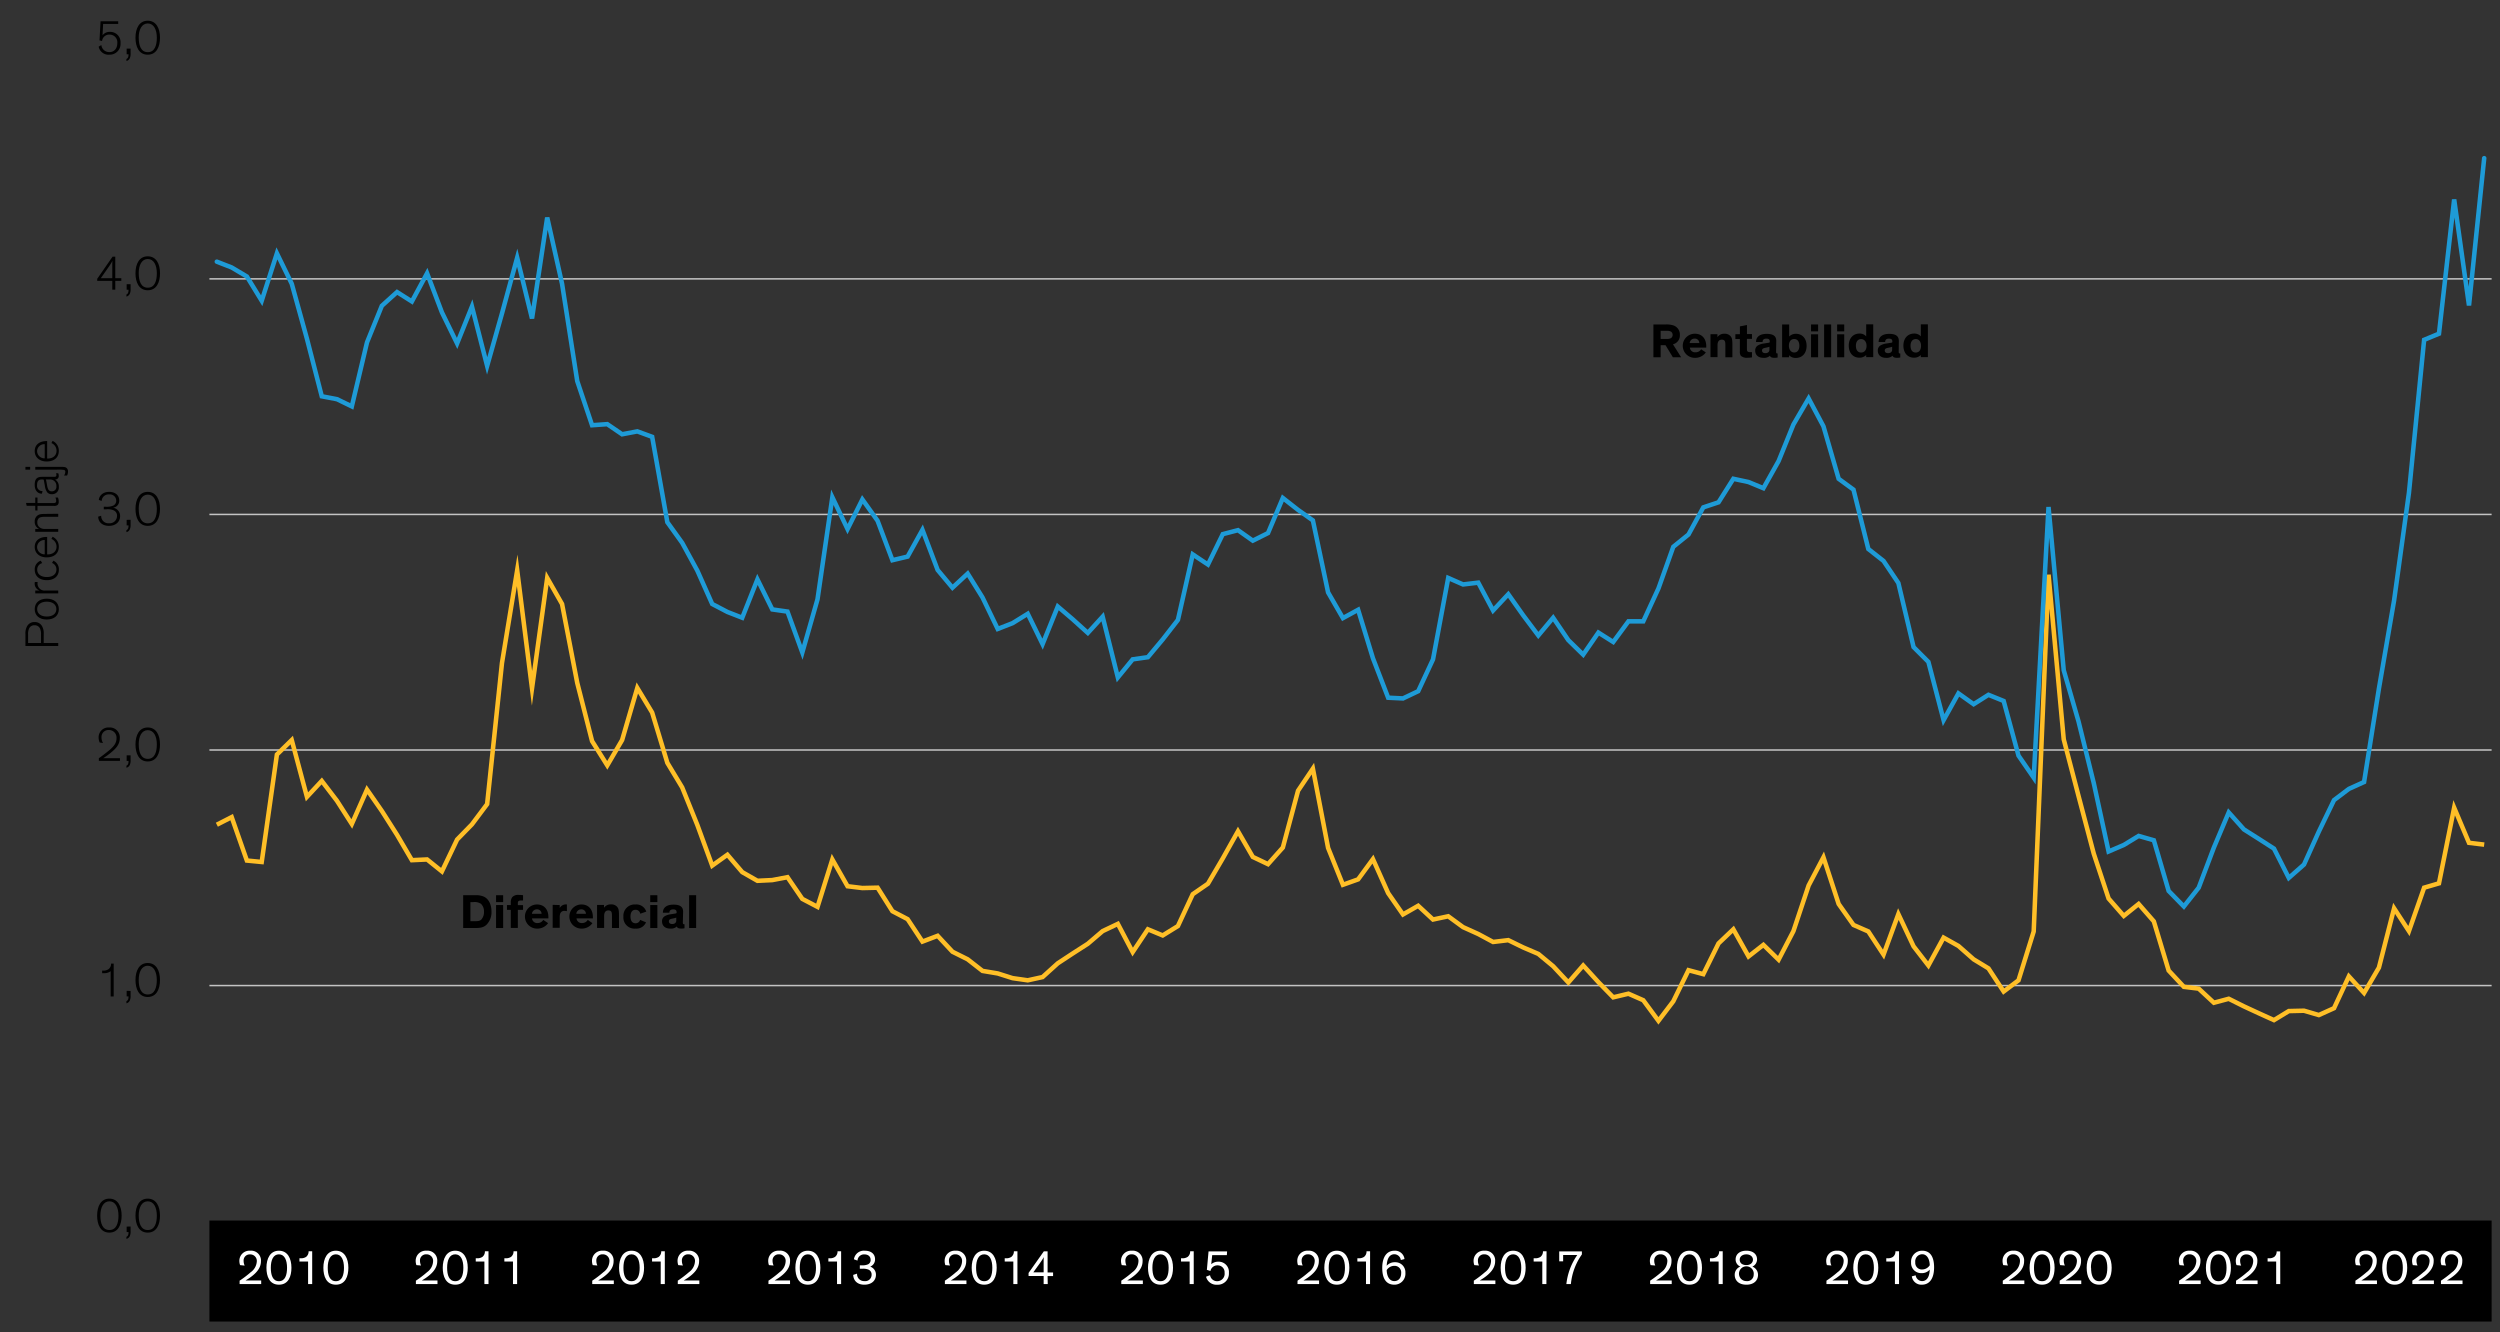 <svg xmlns="http://www.w3.org/2000/svg" viewBox="0 0 829.07 441.81"><rect x="0" y="0" width="829.07" height="441.81" fill="#333333" stroke="none"/><defs><style>.cls-1{fill:#fff;}.cls-2,.cls-3,.cls-4{fill:none;}.cls-2{stroke:#c4c4c4;stroke-width:0.5px;}.cls-3{stroke:#ffbf27;stroke-miterlimit:10;}.cls-3,.cls-4{stroke-width:1.5px;}.cls-4{stroke:#1e9bd7;stroke-linecap:round;}</style></defs><g id="Blog_Template" data-name="Blog Template"><rect x="69.45" y="404.76" width="756.84" height="33.5"/><path d="M153.6,307.76V296.88h4a6.39,6.39,0,0,1,2.9.49c1.68.82,2.49,2.77,2.49,4.92a5.85,5.85,0,0,1-1.61,4.33c-1.16,1.14-2.47,1.14-4.48,1.14Zm2.4-2.26h1.1c1.11,0,2,0,2.53-.56a3.67,3.67,0,0,0,.87-2.59,3.41,3.41,0,0,0-1-2.62,3.81,3.81,0,0,0-2.59-.56H156Z"/><path d="M166.86,299.17h-2.35v-2.29h2.35Zm0,8.59h-2.35v-7.62h2.35Z"/><path d="M173.46,301.73h-1.73v6h-2.34v-6h-1.27v-1.59h1.27v-.83a3,3,0,0,1,.46-1.76,2.61,2.61,0,0,1,2.2-.77,9.94,9.94,0,0,1,1.41.1v1.76a5.48,5.48,0,0,0-.64,0,1.31,1.31,0,0,0-.87.2c-.14.13-.22.28-.22.69v.64h1.73Z"/><path d="M181.76,306.14a4.3,4.3,0,0,1-3.65,1.81,4,4,0,0,1-.05-8c2.52,0,3.8,1.81,3.8,4.13a3.7,3.7,0,0,1,0,.48h-5.43a1.7,1.7,0,0,0,1.85,1.55,2.13,2.13,0,0,0,1.88-1.05Zm-5.35-3.09h3.19a1.46,1.46,0,0,0-1.55-1.48A1.6,1.6,0,0,0,176.41,303.05Z"/><path d="M185.62,300.14v1a2.31,2.31,0,0,1,2.14-1.21H188v2.24a3.47,3.47,0,0,0-.75-.09,1.39,1.39,0,0,0-1.52,1.07,3.94,3.94,0,0,0-.11,1v3.54h-2.34v-7.62Z"/><path d="M196.46,306.14a4.28,4.28,0,0,1-3.64,1.81,4,4,0,0,1,0-8c2.51,0,3.79,1.81,3.79,4.13a3.7,3.7,0,0,1,0,.48h-5.42a1.7,1.7,0,0,0,1.84,1.55,2.16,2.16,0,0,0,1.89-1.05Zm-5.34-3.09h3.18a1.45,1.45,0,0,0-1.55-1.48A1.59,1.59,0,0,0,191.12,303.05Z"/><path d="M205.28,307.76h-2.34v-3.84c0-1.17,0-2-1.2-2-1,0-1.39.77-1.39,1.81v4H198v-7.62h2.31v.95a2.61,2.61,0,0,1,2.29-1.14,2.55,2.55,0,0,1,2,.74c.48.54.67,1.07.67,2.75Z"/><path d="M214.24,305.87a3.46,3.46,0,0,1-3.5,2.08,3.69,3.69,0,0,1-4-4,3.74,3.74,0,0,1,4-4,3.43,3.43,0,0,1,3.58,2.37l-2,.69a1.53,1.53,0,0,0-1.56-1.3c-1.09,0-1.67.83-1.67,2.24s.59,2.23,1.67,2.23a1.51,1.51,0,0,0,1.52-1.12Z"/><path d="M218,299.17h-2.36v-2.29H218Zm0,8.59h-2.36v-7.62H218Z"/><path d="M226.45,305.86c0,.48.06.64.4.64H227v1.34a5.19,5.19,0,0,1-1.09.1c-.67,0-1.29-.13-1.46-.69h0a2.82,2.82,0,0,1-2.15.7c-1.68,0-2.75-.88-2.75-2.43a1.87,1.87,0,0,1,1-1.74,4.91,4.91,0,0,1,1.87-.58l1.48-.24c.41-.07.48-.11.48-.35v-.13c0-.58-.32-.9-1.12-.9s-1.27.34-1.27,1.11l-2.16,0c0-1.76,1.33-2.69,3.52-2.69,2,0,3.19.61,3.19,2.34Zm-2.18-1.56a4.44,4.44,0,0,1-.85.24l-.53.12a2.07,2.07,0,0,0-.75.25.69.69,0,0,0-.32.63c0,.62.47.89,1.14.89s1.31-.35,1.31-1.15Z"/><path d="M230.86,307.76h-2.33V296.88h2.33Z"/><path d="M550.72,114.48v4h-2.4V107.6h4.08a7.39,7.39,0,0,1,2.59.33,3.17,3.17,0,0,1,2.1,3.13,3,3,0,0,1-2.29,3.12l2.71,4.3h-2.74l-2.43-4Zm0-2.08h1.9a2.89,2.89,0,0,0,1.57-.29,1.35,1.35,0,0,0,0-2.11,2.89,2.89,0,0,0-1.57-.29h-1.9Z"/><path d="M565.7,116.87a4.31,4.31,0,0,1-3.65,1.8,4,4,0,0,1,0-8c2.51,0,3.79,1.81,3.79,4.13,0,.16,0,.34,0,.48h-5.43a1.7,1.7,0,0,0,1.84,1.55,2.13,2.13,0,0,0,1.89-1Zm-5.35-3.09h3.19a1.47,1.47,0,0,0-1.56-1.49A1.59,1.59,0,0,0,560.35,113.78Z"/><path d="M574.51,118.48h-2.33v-3.84c0-1.17,0-2-1.2-2-1,0-1.4.76-1.4,1.8v4h-2.33v-7.62h2.3v1a2.61,2.61,0,0,1,2.29-1.14,2.55,2.55,0,0,1,2,.74c.48.54.67,1.07.67,2.75Z"/><path d="M581,118.51a7.19,7.19,0,0,1-1.41.13,3,3,0,0,1-2.28-.65,2.46,2.46,0,0,1-.32-1.57v-4H575.5v-1.59H577v-2.59l2.34-.46v3H581v1.59h-1.67v3.38c0,.43.05.64.19.78a1.15,1.15,0,0,0,.88.24c.28,0,.49,0,.6,0Z"/><path d="M589,116.58c0,.48.07.64.4.64h.11v1.34a5.12,5.12,0,0,1-1.09.1c-.67,0-1.29-.13-1.45-.69h0a2.81,2.81,0,0,1-2.14.7c-1.68,0-2.76-.88-2.76-2.43a1.9,1.9,0,0,1,1-1.74,4.9,4.9,0,0,1,1.88-.58l1.47-.24c.42-.06.48-.11.48-.35v-.13c0-.58-.32-.9-1.12-.9s-1.26.34-1.26,1.11l-2.17,0c0-1.76,1.33-2.69,3.53-2.69,2,0,3.18.61,3.18,2.34ZM586.79,115a6.78,6.78,0,0,1-.85.23l-.53.12a2,2,0,0,0-.75.25.69.69,0,0,0-.32.63c0,.62.46.89,1.13.89s1.32-.35,1.32-1.15Z"/><path d="M593.31,117.79v.69H591V107.6h2.34v4a3.07,3.07,0,0,1,2.23-.9c2.17,0,3.55,1.6,3.55,4s-1.42,4-3.55,4A2.87,2.87,0,0,1,593.31,117.79Zm1.68-.89c1.09,0,1.73-.87,1.73-2.23s-.59-2.24-1.73-2.24-1.74.91-1.74,2.24S594,116.9,595,116.9Z"/><path d="M602.94,109.89h-2.35V107.6h2.35Zm0,8.59h-2.35v-7.62h2.35Z"/><path d="M607.26,118.48h-2.33V107.6h2.33Z"/><path d="M611.6,109.89h-2.35V107.6h2.35Zm0,8.59h-2.35v-7.62h2.35Z"/><path d="M618.88,111.55v-4h2.34v10.88h-2.34v-.7a3.1,3.1,0,0,1-2.24.89c-2.16,0-3.54-1.6-3.54-4s1.43-4,3.56-4A2.81,2.81,0,0,1,618.88,111.55Zm-1.68.9c-1.09,0-1.73.86-1.73,2.22s.59,2.24,1.73,2.24S619,116,619,114.67,618.24,112.45,617.2,112.45Z"/><path d="M629.66,116.58c0,.48.07.64.4.64h.12v1.34a5.25,5.25,0,0,1-1.09.1c-.67,0-1.3-.13-1.46-.69h0a2.85,2.85,0,0,1-2.15.7c-1.68,0-2.75-.88-2.75-2.43a1.88,1.88,0,0,1,1-1.74,4.79,4.79,0,0,1,1.87-.58l1.47-.24c.42-.06.48-.11.48-.35v-.13c0-.58-.32-.9-1.12-.9s-1.26.34-1.26,1.11l-2.16,0c0-1.76,1.33-2.69,3.52-2.69,1.95,0,3.18.61,3.18,2.34ZM627.49,115a6.28,6.28,0,0,1-.85.23l-.53.12a2.07,2.07,0,0,0-.75.25.69.69,0,0,0-.32.63c0,.62.46.89,1.14.89s1.31-.35,1.31-1.15Z"/><path d="M637,111.55v-4h2.34v10.88H637v-.7a3.1,3.1,0,0,1-2.24.89c-2.16,0-3.54-1.6-3.54-4s1.43-4,3.56-4A2.81,2.81,0,0,1,637,111.55Zm-1.68.9c-1.09,0-1.73.86-1.73,2.22s.59,2.24,1.73,2.24,1.75-.91,1.75-2.24S636.4,112.45,635.36,112.45Z"/><path class="cls-1" d="M79.62,419.55a4.39,4.39,0,0,1-.24-1.44,3.34,3.34,0,0,1,3.6-3.34,3.26,3.26,0,0,1,3.56,3.53c0,2.45-1.94,4.23-3.8,5.51-.43.29-.91.59-1.31.83h5.19v1.2H79.46v-1.13a34.82,34.82,0,0,0,3.7-2.82,4.71,4.71,0,0,0,2-3.52A2.16,2.16,0,0,0,82.9,416a2,2,0,0,0-2.11,2.13,3.73,3.73,0,0,0,.35,1.58Z"/><path class="cls-1" d="M88.36,420.42c0-3.08,1.26-5.65,4.14-5.65s4.15,2.56,4.15,5.65c0,2.85-1,5.62-4.15,5.62S88.36,423.28,88.36,420.42Zm1.45,0c0,2.36.6,4.46,2.69,4.46s2.69-2.1,2.69-4.46c0-2.52-.82-4.45-2.69-4.45S89.81,417.87,89.81,420.39Z"/><path class="cls-1" d="M103.53,425.84h-1.36v-7.49H99.3v-1.07h.35a3.08,3.08,0,0,0,1.86-.46,2.27,2.27,0,0,0,.83-1.86h1.19Z"/><path class="cls-1" d="M107.24,420.42c0-3.08,1.26-5.65,4.14-5.65s4.15,2.56,4.15,5.65c0,2.85-1,5.62-4.15,5.62S107.24,423.28,107.24,420.42Zm1.45,0c0,2.36.6,4.46,2.69,4.46s2.69-2.1,2.69-4.46c0-2.52-.82-4.45-2.69-4.45S108.69,417.87,108.69,420.39Z"/><path class="cls-1" d="M138.09,419.55a4.39,4.39,0,0,1-.24-1.44,3.34,3.34,0,0,1,3.6-3.34A3.25,3.25,0,0,1,145,418.3c0,2.45-1.94,4.23-3.8,5.51-.43.29-.91.59-1.31.83h5.19v1.2h-7.16v-1.13a34.82,34.82,0,0,0,3.7-2.82,4.68,4.68,0,0,0,2-3.52,2.16,2.16,0,0,0-2.23-2.4,2,2,0,0,0-2.11,2.13,3.73,3.73,0,0,0,.35,1.58Z"/><path class="cls-1" d="M146.83,420.42c0-3.08,1.26-5.65,4.14-5.65s4.15,2.56,4.15,5.65c0,2.85-1,5.62-4.15,5.62S146.83,423.28,146.83,420.42Zm1.45,0c0,2.36.6,4.46,2.69,4.46s2.69-2.1,2.69-4.46c0-2.52-.81-4.45-2.69-4.45S148.28,417.87,148.28,420.39Z"/><path class="cls-1" d="M162,425.84h-1.36v-7.49h-2.87v-1.07h.35a3.08,3.08,0,0,0,1.86-.46,2.27,2.27,0,0,0,.83-1.86H162Z"/><path class="cls-1" d="M171.49,425.84h-1.37v-7.49h-2.86v-1.07h.35a3.08,3.08,0,0,0,1.86-.46,2.27,2.27,0,0,0,.83-1.86h1.19Z"/><path class="cls-1" d="M196.56,419.55a4.39,4.39,0,0,1-.24-1.44,3.34,3.34,0,0,1,3.6-3.34,3.25,3.25,0,0,1,3.56,3.53c0,2.45-1.94,4.23-3.8,5.51-.43.29-.91.59-1.31.83h5.19v1.2H196.4v-1.13a34.82,34.82,0,0,0,3.7-2.82,4.68,4.68,0,0,0,2-3.52,2.16,2.16,0,0,0-2.23-2.4,2,2,0,0,0-2.11,2.13,3.73,3.73,0,0,0,.35,1.58Z"/><path class="cls-1" d="M205.3,420.42c0-3.08,1.26-5.65,4.14-5.65s4.15,2.56,4.15,5.65c0,2.85-1,5.62-4.15,5.62S205.3,423.28,205.3,420.42Zm1.45,0c0,2.36.6,4.46,2.69,4.46s2.69-2.1,2.69-4.46c0-2.52-.81-4.45-2.69-4.45S206.75,417.87,206.75,420.39Z"/><path class="cls-1" d="M220.47,425.84h-1.36v-7.49h-2.87v-1.07h.35a3.06,3.06,0,0,0,1.86-.46,2.27,2.27,0,0,0,.83-1.86h1.19Z"/><path class="cls-1" d="M224.93,419.55a4.39,4.39,0,0,1-.24-1.44,3.34,3.34,0,0,1,3.6-3.34,3.25,3.25,0,0,1,3.55,3.53c0,2.45-1.93,4.23-3.79,5.51-.43.29-.91.59-1.31.83h5.18v1.2h-7.15v-1.13a34.82,34.82,0,0,0,3.7-2.82,4.71,4.71,0,0,0,2-3.52,2.16,2.16,0,0,0-2.23-2.4,2,2,0,0,0-2.11,2.13,3.73,3.73,0,0,0,.35,1.58Z"/><path class="cls-1" d="M255,419.55a4.39,4.39,0,0,1-.24-1.44,3.34,3.34,0,0,1,3.6-3.34A3.25,3.25,0,0,1,262,418.3c0,2.45-1.94,4.23-3.79,5.51-.44.29-.92.59-1.32.83H262v1.2h-7.16v-1.13a34.82,34.82,0,0,0,3.7-2.82,4.68,4.68,0,0,0,2-3.52,2.16,2.16,0,0,0-2.22-2.4,2,2,0,0,0-2.12,2.13,3.73,3.73,0,0,0,.35,1.58Z"/><path class="cls-1" d="M263.77,420.42c0-3.08,1.26-5.65,4.14-5.65s4.15,2.56,4.15,5.65c0,2.85-1,5.62-4.15,5.62S263.77,423.28,263.77,420.42Zm1.46,0c0,2.36.59,4.46,2.68,4.46s2.69-2.1,2.69-4.46c0-2.52-.81-4.45-2.69-4.45S265.23,417.87,265.23,420.39Z"/><path class="cls-1" d="M278.94,425.84h-1.36v-7.49h-2.87v-1.07h.36a3,3,0,0,0,1.85-.46,2.24,2.24,0,0,0,.83-1.86h1.19Z"/><path class="cls-1" d="M283.19,417.62a3.32,3.32,0,0,1,3.56-2.85c2.3,0,3.44,1.21,3.44,2.83a2.53,2.53,0,0,1-1.6,2.45,2.79,2.79,0,0,1,1.9,2.7c0,1.92-1.45,3.29-3.87,3.29-2.26,0-3.57-1.29-3.68-3.25l1.29-.42a2.31,2.31,0,0,0,2.4,2.48,2.12,2.12,0,0,0,2.42-2.14A1.72,1.72,0,0,0,287.9,421a4.83,4.83,0,0,0-1.76-.26h-1v-1.12H286a4.54,4.54,0,0,0,1.81-.31,1.54,1.54,0,0,0,.91-1.55c0-1-.73-1.77-2.08-1.77a2.17,2.17,0,0,0-2.27,2.06Z"/><path class="cls-1" d="M313.5,419.55a4.47,4.47,0,0,1-.23-1.44,3.34,3.34,0,0,1,3.6-3.34,3.25,3.25,0,0,1,3.55,3.53c0,2.45-1.94,4.23-3.79,5.51-.44.29-.92.59-1.32.83h5.19v1.2h-7.15v-1.13a34.81,34.81,0,0,0,3.69-2.82,4.68,4.68,0,0,0,2-3.52,2.16,2.16,0,0,0-2.22-2.4,2,2,0,0,0-2.12,2.13,3.75,3.75,0,0,0,.36,1.58Z"/><path class="cls-1" d="M322.24,420.42c0-3.08,1.27-5.65,4.15-5.65s4.14,2.56,4.14,5.65c0,2.85-1,5.62-4.14,5.62S322.24,423.28,322.24,420.42Zm1.46,0c0,2.36.59,4.46,2.69,4.46s2.69-2.1,2.69-4.46c0-2.52-.82-4.45-2.69-4.45S323.7,417.87,323.7,420.39Z"/><path class="cls-1" d="M337.41,425.84h-1.36v-7.49h-2.86v-1.07h.35a3,3,0,0,0,1.85-.46,2.28,2.28,0,0,0,.84-1.86h1.18Z"/><path class="cls-1" d="M347.46,425.84H346.1v-2.69h-5v-1l5.06-7.17h1.25v7h1.82v1.21h-1.82Zm-1.36-3.9v-3.48c0-.84,0-1.15.06-1.58a18.61,18.61,0,0,1-1,1.6l-2.48,3.46Z"/><path class="cls-1" d="M372,419.55a4.39,4.39,0,0,1-.24-1.44,3.34,3.34,0,0,1,3.6-3.34,3.25,3.25,0,0,1,3.55,3.53c0,2.45-1.94,4.23-3.79,5.51-.43.29-.91.59-1.31.83H379v1.2h-7.15v-1.13a34.81,34.81,0,0,0,3.69-2.82,4.68,4.68,0,0,0,2-3.52,2.16,2.16,0,0,0-2.22-2.4,2,2,0,0,0-2.11,2.13,3.73,3.73,0,0,0,.35,1.58Z"/><path class="cls-1" d="M380.71,420.42c0-3.08,1.27-5.65,4.15-5.65s4.14,2.56,4.14,5.65c0,2.85-1,5.62-4.14,5.62S380.71,423.28,380.71,420.42Zm1.46,0c0,2.36.59,4.46,2.69,4.46s2.69-2.1,2.69-4.46c0-2.52-.82-4.45-2.69-4.45S382.17,417.87,382.17,420.39Z"/><path class="cls-1" d="M395.88,425.84h-1.36v-7.49h-2.86v-1.07H392a3.1,3.1,0,0,0,1.86-.46,2.27,2.27,0,0,0,.83-1.86h1.18Z"/><path class="cls-1" d="M401.29,422.88a2.34,2.34,0,0,0,2.38,2,2.46,2.46,0,0,0,2.44-2.77,2.29,2.29,0,0,0-2.32-2.48,2.33,2.33,0,0,0-2.37,1.87l-1.19-.38.56-6.13h6.15l-.08,1.25H402l-.32,3a3.54,3.54,0,0,1,2.31-.83,3.41,3.41,0,0,1,3.55,3.71,3.69,3.69,0,0,1-3.89,3.93,3.53,3.53,0,0,1-3.69-2.66Z"/><path class="cls-1" d="M488.92,419.55a4.39,4.39,0,0,1-.24-1.44,3.34,3.34,0,0,1,3.6-3.34,3.25,3.25,0,0,1,3.55,3.53c0,2.45-1.93,4.23-3.79,5.51-.43.29-.91.59-1.31.83h5.18v1.2h-7.15v-1.13a34.82,34.82,0,0,0,3.7-2.82,4.71,4.71,0,0,0,2-3.52,2.16,2.16,0,0,0-2.23-2.4,2,2,0,0,0-2.11,2.13,3.73,3.73,0,0,0,.35,1.58Z"/><path class="cls-1" d="M497.66,420.42c0-3.08,1.26-5.65,4.14-5.65s4.15,2.56,4.15,5.65c0,2.85-1,5.62-4.15,5.62S497.66,423.28,497.66,420.42Zm1.45,0c0,2.36.59,4.46,2.69,4.46s2.69-2.1,2.69-4.46c0-2.52-.82-4.45-2.69-4.45S499.11,417.87,499.11,420.39Z"/><path class="cls-1" d="M512.83,425.84h-1.36v-7.49H508.6v-1.07H509a3.08,3.08,0,0,0,1.86-.46,2.27,2.27,0,0,0,.83-1.86h1.19Z"/><path class="cls-1" d="M524.6,416a20.3,20.3,0,0,0-3.65,9.84h-1.5a20.85,20.85,0,0,1,3.62-9.65h-4.69v2.1h-1.3V415h7.52Z"/><path class="cls-1" d="M430.45,419.55a4.39,4.39,0,0,1-.24-1.44,3.34,3.34,0,0,1,3.6-3.34,3.25,3.25,0,0,1,3.55,3.53c0,2.45-1.93,4.23-3.79,5.51-.43.29-.91.59-1.31.83h5.18v1.2h-7.15v-1.13a34.82,34.82,0,0,0,3.7-2.82,4.68,4.68,0,0,0,2-3.52,2.15,2.15,0,0,0-2.22-2.4,2,2,0,0,0-2.11,2.13,3.7,3.7,0,0,0,.35,1.58Z"/><path class="cls-1" d="M439.18,420.42c0-3.08,1.27-5.65,4.15-5.65s4.15,2.56,4.15,5.65c0,2.85-1,5.62-4.15,5.62S439.18,423.28,439.18,420.42Zm1.46,0c0,2.36.59,4.46,2.69,4.46s2.69-2.1,2.69-4.46c0-2.52-.82-4.45-2.69-4.45S440.64,417.87,440.64,420.39Z"/><path class="cls-1" d="M454.35,425.84H453v-7.49h-2.86v-1.07h.35a3.08,3.08,0,0,0,1.86-.46,2.27,2.27,0,0,0,.83-1.86h1.18Z"/><path class="cls-1" d="M464.55,417.86a2.21,2.21,0,0,0-2.1-1.92c-1.62,0-2.48,1.4-2.58,3.82a3.48,3.48,0,0,1,2.72-1.17,3.34,3.34,0,0,1,3.48,3.52,3.64,3.64,0,0,1-3.68,3.93c-2.47,0-4-1.72-4-5.56,0-3.57,1.44-5.71,4.07-5.71a3.14,3.14,0,0,1,3.31,2.77Zm-2.16,1.93a3,3,0,0,0-2.52,1.41c.05,2.18,1,3.65,2.52,3.65,1.36,0,2.28-1,2.28-2.66A2.19,2.19,0,0,0,462.39,419.79Z"/><path class="cls-1" d="M547.39,419.55a4.39,4.39,0,0,1-.24-1.44,3.34,3.34,0,0,1,3.6-3.34,3.25,3.25,0,0,1,3.56,3.53c0,2.45-1.94,4.23-3.8,5.51-.43.29-.91.59-1.31.83h5.19v1.2h-7.16v-1.13a34.82,34.82,0,0,0,3.7-2.82,4.68,4.68,0,0,0,2-3.52,2.16,2.16,0,0,0-2.23-2.4,2,2,0,0,0-2.11,2.13,3.73,3.73,0,0,0,.35,1.58Z"/><path class="cls-1" d="M556.13,420.42c0-3.08,1.26-5.65,4.14-5.65s4.15,2.56,4.15,5.65c0,2.85-1,5.62-4.15,5.62S556.13,423.28,556.13,420.42Zm1.45,0c0,2.36.6,4.46,2.69,4.46s2.69-2.1,2.69-4.46c0-2.52-.81-4.45-2.69-4.45S557.58,417.87,557.58,420.39Z"/><path class="cls-1" d="M571.3,425.84h-1.36v-7.49h-2.87v-1.07h.35a3.06,3.06,0,0,0,1.86-.46,2.24,2.24,0,0,0,.83-1.86h1.19Z"/><path class="cls-1" d="M582.69,417.66a2.67,2.67,0,0,1-1.55,2.39,2.92,2.92,0,0,1,1.87,2.72c0,1.71-1.18,3.27-3.87,3.27s-3.86-1.56-3.86-3.27a2.9,2.9,0,0,1,1.87-2.74,2.51,2.51,0,0,1-1.57-2.37c0-1.63,1.25-2.89,3.56-2.89S582.69,416,582.69,417.66Zm-1.12,5.09a2.45,2.45,0,1,0-2.43,2.1A2.14,2.14,0,0,0,581.57,422.75Zm-.24-5c0-1-.9-1.77-2.19-1.77s-2.2.72-2.2,1.77.77,1.79,2.2,1.79S581.33,418.69,581.33,417.71Z"/><path class="cls-1" d="M605.86,419.55a4.39,4.39,0,0,1-.24-1.44,3.34,3.34,0,0,1,3.6-3.34,3.25,3.25,0,0,1,3.56,3.53c0,2.45-1.94,4.23-3.79,5.51-.44.29-.92.59-1.32.83h5.19v1.2H605.7v-1.13a34.82,34.82,0,0,0,3.7-2.82,4.68,4.68,0,0,0,2-3.52,2.16,2.16,0,0,0-2.22-2.4A2,2,0,0,0,607,418.1a3.73,3.73,0,0,0,.35,1.58Z"/><path class="cls-1" d="M614.6,420.42c0-3.08,1.26-5.65,4.14-5.65s4.15,2.56,4.15,5.65c0,2.85-1,5.62-4.15,5.62S614.6,423.28,614.6,420.42Zm1.46,0c0,2.36.59,4.46,2.68,4.46s2.69-2.1,2.69-4.46c0-2.52-.81-4.45-2.69-4.45S616.06,417.87,616.06,420.39Z"/><path class="cls-1" d="M629.77,425.84h-1.36v-7.49h-2.87v-1.07h.36a3,3,0,0,0,1.85-.46,2.24,2.24,0,0,0,.83-1.86h1.19Z"/><path class="cls-1" d="M635.29,422.93a2.2,2.2,0,0,0,2.09,1.92c1.62,0,2.49-1.39,2.58-3.81a3.45,3.45,0,0,1-2.72,1.17,3.34,3.34,0,0,1-3.47-3.52,3.64,3.64,0,0,1,3.68-3.92c2.46,0,3.95,1.71,3.95,5.55,0,3.57-1.44,5.72-4.06,5.72a3.16,3.16,0,0,1-3.32-2.77Zm2.16-1.94a3,3,0,0,0,2.51-1.4c-.05-2.18-1-3.65-2.51-3.65a2.35,2.35,0,0,0-2.29,2.65A2.19,2.19,0,0,0,637.45,421Z"/><path class="cls-1" d="M664.33,419.55a4.47,4.47,0,0,1-.23-1.44,3.34,3.34,0,0,1,3.6-3.34,3.25,3.25,0,0,1,3.55,3.53c0,2.45-1.94,4.23-3.79,5.51-.44.29-.92.59-1.32.83h5.19v1.2h-7.15v-1.13a34.81,34.81,0,0,0,3.69-2.82,4.68,4.68,0,0,0,2-3.52,2.16,2.16,0,0,0-2.22-2.4,2,2,0,0,0-2.12,2.13,3.75,3.75,0,0,0,.36,1.58Z"/><path class="cls-1" d="M673.07,420.42c0-3.08,1.27-5.65,4.15-5.65s4.14,2.56,4.14,5.65c0,2.85-1,5.62-4.14,5.62S673.07,423.28,673.07,420.42Zm1.46,0c0,2.36.59,4.46,2.69,4.46s2.69-2.1,2.69-4.46c0-2.52-.82-4.45-2.69-4.45S674.53,417.87,674.53,420.39Z"/><path class="cls-1" d="M683.21,419.55a4.47,4.47,0,0,1-.23-1.44,3.34,3.34,0,0,1,3.6-3.34,3.25,3.25,0,0,1,3.55,3.53c0,2.45-1.94,4.23-3.79,5.51-.44.29-.92.59-1.32.83h5.19v1.2h-7.15v-1.13a34.81,34.81,0,0,0,3.69-2.82,4.68,4.68,0,0,0,2-3.52,2.16,2.16,0,0,0-2.22-2.4,2,2,0,0,0-2.12,2.13,3.75,3.75,0,0,0,.36,1.58Z"/><path class="cls-1" d="M692,420.42c0-3.08,1.27-5.65,4.15-5.65s4.14,2.56,4.14,5.65c0,2.85-1,5.62-4.14,5.62S692,423.28,692,420.42Zm1.46,0c0,2.36.59,4.46,2.69,4.46s2.69-2.1,2.69-4.46c0-2.52-.82-4.45-2.69-4.45S693.41,417.87,693.41,420.39Z"/><path class="cls-1" d="M722.81,419.55a4.39,4.39,0,0,1-.24-1.44,3.34,3.34,0,0,1,3.6-3.34,3.25,3.25,0,0,1,3.55,3.53c0,2.45-1.93,4.23-3.79,5.51-.43.29-.91.59-1.31.83h5.18v1.2h-7.15v-1.13a33.82,33.82,0,0,0,3.69-2.82,4.68,4.68,0,0,0,2-3.52,2.16,2.16,0,0,0-2.22-2.4A2,2,0,0,0,724,418.1a3.73,3.73,0,0,0,.35,1.58Z"/><path class="cls-1" d="M731.54,420.42c0-3.08,1.27-5.65,4.15-5.65s4.14,2.56,4.14,5.65c0,2.85-1,5.62-4.14,5.62S731.54,423.28,731.54,420.42Zm1.46,0c0,2.36.59,4.46,2.69,4.46s2.69-2.1,2.69-4.46c0-2.52-.82-4.45-2.69-4.45S733,417.87,733,420.39Z"/><path class="cls-1" d="M741.69,419.55a4.39,4.39,0,0,1-.24-1.44,3.34,3.34,0,0,1,3.6-3.34,3.25,3.25,0,0,1,3.55,3.53c0,2.45-1.94,4.23-3.79,5.51-.43.29-.91.59-1.31.83h5.18v1.2h-7.15v-1.13a34.81,34.81,0,0,0,3.69-2.82,4.68,4.68,0,0,0,2-3.52A2.16,2.16,0,0,0,745,416a2,2,0,0,0-2.11,2.13,3.73,3.73,0,0,0,.35,1.58Z"/><path class="cls-1" d="M756.2,425.84h-1.36v-7.49H752v-1.07h.35a3,3,0,0,0,1.85-.46A2.28,2.28,0,0,0,755,415h1.18Z"/><path class="cls-1" d="M781.28,419.55a4.39,4.39,0,0,1-.24-1.44,3.34,3.34,0,0,1,3.6-3.34,3.25,3.25,0,0,1,3.55,3.53c0,2.45-1.93,4.23-3.79,5.51-.43.29-.91.59-1.31.83h5.18v1.2h-7.15v-1.13a34.82,34.82,0,0,0,3.7-2.82,4.71,4.71,0,0,0,2-3.52,2.16,2.16,0,0,0-2.23-2.4,2,2,0,0,0-2.11,2.13,3.73,3.73,0,0,0,.35,1.58Z"/><path class="cls-1" d="M790,420.42c0-3.08,1.27-5.65,4.15-5.65s4.15,2.56,4.15,5.65c0,2.85-1,5.62-4.15,5.62S790,423.28,790,420.42Zm1.46,0c0,2.36.59,4.46,2.69,4.46s2.69-2.1,2.69-4.46c0-2.52-.82-4.45-2.69-4.45S791.47,417.87,791.47,420.39Z"/><path class="cls-1" d="M800.16,419.55a4.39,4.39,0,0,1-.24-1.44,3.34,3.34,0,0,1,3.6-3.34,3.25,3.25,0,0,1,3.55,3.53c0,2.45-1.93,4.23-3.79,5.51-.43.29-.91.59-1.31.83h5.18v1.2H800v-1.13a34.82,34.82,0,0,0,3.7-2.82,4.7,4.7,0,0,0,2-3.52,2.15,2.15,0,0,0-2.22-2.4,2,2,0,0,0-2.11,2.13,3.73,3.73,0,0,0,.35,1.58Z"/><path class="cls-1" d="M809.65,419.55a4.39,4.39,0,0,1-.24-1.44,3.34,3.34,0,0,1,3.6-3.34,3.25,3.25,0,0,1,3.55,3.53c0,2.45-1.94,4.23-3.79,5.51-.43.29-.91.59-1.31.83h5.18v1.2h-7.15v-1.13a34.81,34.81,0,0,0,3.69-2.82,4.68,4.68,0,0,0,2-3.52,2.16,2.16,0,0,0-2.22-2.4,2,2,0,0,0-2.11,2.13,3.73,3.73,0,0,0,.35,1.58Z"/><path d="M14.49,213.23h4.82v1H8.43v-4A4.68,4.68,0,0,1,9,207.65a2.7,2.7,0,0,1,2.48-1.36,2.68,2.68,0,0,1,2.46,1.36,4.68,4.68,0,0,1,.56,2.61Zm-.89,0v-2.75a4.52,4.52,0,0,0-.31-2,1.89,1.89,0,0,0-1.84-1.12,1.84,1.84,0,0,0-1.82,1.12,4.24,4.24,0,0,0-.31,2v2.75Z"/><path d="M11.51,202c0-2.15,1.61-3.46,4-3.46s4,1.3,4,3.46-1.57,3.45-4,3.45S11.51,204.16,11.51,202Zm7.18,0c0-1.48-1.2-2.47-3.17-2.47s-3.2,1-3.2,2.47,1.21,2.46,3.2,2.46S18.69,203.49,18.69,202Z"/><path d="M12.49,193a3.27,3.27,0,0,0-.05.53A2.33,2.33,0,0,0,15,195.84h4.31v.95H11.69v-.95h1.47a2.4,2.4,0,0,1-1.66-2.3,2.29,2.29,0,0,1,.05-.52Z"/><path d="M14,186.75a2.18,2.18,0,0,0-1.66,2.15c0,1.5,1.21,2.46,3.2,2.46s3.17-1,3.17-2.46a2.28,2.28,0,0,0-1.46-2.21l.46-.75a3.09,3.09,0,0,1,1.81,3c0,2.13-1.54,3.46-4,3.46s-4-1.37-4-3.46a3,3,0,0,1,2-3Z"/><path d="M17.44,178a3.54,3.54,0,0,1,2.06,3.31c0,2.15-1.46,3.53-4.05,3.53-2.32,0-3.94-1.4-3.94-3.45,0-2.21,1.7-3.33,4-3.33h.13v5.8h.11c2,0,3-1.15,3-2.58a2.76,2.76,0,0,0-1.7-2.56Zm-2.61,5.83v-4.74a2.39,2.39,0,0,0-2.53,2.3A2.45,2.45,0,0,0,14.83,183.83Z"/><path d="M19.31,170.38v1h-4.1c-1.2,0-1.9.08-2.34.48a1.75,1.75,0,0,0-.49,1.36,2,2,0,0,0,.62,1.55,2.57,2.57,0,0,0,1.78.64h4.53v.95H11.69v-.95H13A2.49,2.49,0,0,1,11.51,173a2.42,2.42,0,0,1,.74-1.89c.54-.48,1.06-.68,2.75-.68Z"/><path d="M11.69,169.27v-1.54H8.84l-.21-.94h3.06V165h.74v1.83h5.15a1.43,1.43,0,0,0,.83-.15.66.66,0,0,0,.21-.59,2.53,2.53,0,0,0-.25-1.09h.84a3.21,3.21,0,0,1,.26,1.38,1.38,1.38,0,0,1-.37,1.09,1.79,1.79,0,0,1-1.17.3h-5.5v1.54Z"/><path d="M13.9,163.72c-1.51,0-2.39-1.22-2.39-2.89s.48-2.7,2.41-2.7h3.79c.62,0,1,0,1-.61a1.27,1.27,0,0,0-.14-.58h.73a1.75,1.75,0,0,1,.18.82A1.12,1.12,0,0,1,18.24,159v0a2.61,2.61,0,0,1,1.26,2.46,2.2,2.2,0,0,1-2.3,2.43,1.91,1.91,0,0,1-1.49-.57,4.49,4.49,0,0,1-.83-2.2l-.32-1.74c-.05-.27-.08-.38-.42-.38H13.9c-1.06,0-1.6.49-1.6,1.85a1.71,1.71,0,0,0,1.81,2ZM15.21,159a6.84,6.84,0,0,1,.23,1l.17.94a4.88,4.88,0,0,0,.4,1.36,1.24,1.24,0,0,0,1.17.64,1.47,1.47,0,0,0,1.52-1.66A2.09,2.09,0,0,0,16.62,159Z"/><path d="M10,154.82v.94H8.43v-.94Zm1.7,0h7.76c1.72,0,2.16,0,2.61.37a1.5,1.5,0,0,1,.48,1.23,2.83,2.83,0,0,1-.32,1.29h-1a2.23,2.23,0,0,0,.43-1.2.62.62,0,0,0-.42-.67,13.21,13.21,0,0,0-2.54-.08h-7Z"/><path d="M17.44,146.21a3.54,3.54,0,0,1,2.06,3.31c0,2.15-1.46,3.52-4.05,3.52-2.32,0-3.94-1.39-3.94-3.44,0-2.21,1.7-3.33,4-3.33h.13v5.8h.11c2,0,3-1.16,3-2.58a2.76,2.76,0,0,0-1.7-2.56ZM14.83,152V147.3a2.39,2.39,0,0,0-2.53,2.3A2.45,2.45,0,0,0,14.83,152Z"/><line class="cls-2" x1="69.45" y1="326.84" x2="826.29" y2="326.84"/><line class="cls-2" x1="69.45" y1="248.72" x2="826.29" y2="248.72"/><line class="cls-2" x1="69.45" y1="170.6" x2="826.29" y2="170.6"/><line class="cls-2" x1="69.45" y1="92.48" x2="826.29" y2="92.48"/><polyline class="cls-3" points="71.91 273.5 76.83 270.98 81.87 285.38 86.79 285.86 91.83 250.22 96.75 245.42 101.79 264.26 106.71 258.98 111.75 265.58 116.67 273.26 121.71 261.86 126.63 268.94 131.67 276.86 136.59 285.26 141.63 285.02 146.55 288.98 151.59 278.42 156.51 273.38 161.55 266.66 166.47 219.86 171.51 189.14 176.43 228.26 181.47 191.66 186.39 200.3 191.43 226.46 196.35 245.78 201.39 253.82 206.31 245.42 211.35 228.14 216.27 236.3 221.31 252.98 226.23 261.14 231.27 273.62 236.19 287.06 241.23 283.46 246.15 289.22 251.19 292.1 256.11 291.86 261.15 290.9 266.07 298.1 271.11 300.74 276.03 285.02 281.07 293.9 285.99 294.5 291.03 294.38 295.95 302.18 300.99 304.82 305.91 312.26 310.95 310.34 315.87 315.62 320.91 318.14 325.83 321.98 330.87 322.82 335.79 324.38 340.83 325.1 345.75 324.02 350.79 319.46 355.71 316.22 360.75 312.98 365.67 308.78 370.71 306.38 375.63 315.74 380.67 308.18 385.59 310.22 390.63 307.1 395.55 296.54 400.59 293.06 405.51 284.66 410.55 275.66 415.47 284.18 420.51 286.58 425.43 281.06 430.47 262.22 435.39 254.9 440.43 281.18 445.35 293.42 450.39 291.62 455.31 284.9 460.35 296.18 465.27 303.26 470.31 300.38 475.23 304.94 480.27 303.86 485.19 307.46 490.23 309.74 495.15 312.38 500.19 311.78 505.11 314.18 510.15 316.34 515.07 320.42 520.11 325.82 525.03 320.18 530.07 325.7 534.99 330.74 540.03 329.54 544.95 331.7 549.99 338.54 554.91 332.06 559.95 321.74 564.87 323.06 569.91 312.86 574.83 308.18 579.87 317.18 584.79 313.34 589.83 318.26 594.75 308.78 599.79 293.66 604.71 284.3 609.75 299.78 614.67 306.74 619.59 308.9 624.63 316.58 629.55 303.14 634.59 313.82 639.51 320.18 644.55 310.94 649.47 313.7 654.51 318.14 659.43 321.14 664.47 328.82 669.39 325.1 674.43 308.9 679.35 190.58 684.39 245.18 689.31 264.02 694.35 283.1 699.27 297.98 704.31 303.74 709.23 299.78 714.27 305.54 719.19 321.86 724.23 327.26 729.15 327.86 734.19 332.54 739.11 331.22 744.15 333.74 749.07 336.02 754.11 338.3 759.03 335.3 764.07 335.18 768.99 336.62 774.03 334.34 778.95 323.78 783.99 329.3 788.91 320.9 793.95 301.22 798.87 308.78 803.91 294.38 808.83 292.94 813.87 267.86 818.79 279.5 823.83 280.1"/><polyline class="cls-4" points="71.91 86.78 76.83 88.7 81.87 91.7 86.79 99.74 91.83 84.02 96.75 94.1 101.79 112.34 106.71 131.42 111.75 132.38 116.67 134.78 121.71 113.54 126.63 101.42 131.67 96.86 136.59 99.98 141.63 90.62 146.55 103.58 151.59 113.9 156.51 101.66 161.55 121.34 166.47 103.94 171.51 85.46 176.43 105.62 181.47 72.14 186.39 94.1 191.43 126.38 196.35 141.02 201.39 140.66 206.31 144.02 211.35 143.06 216.27 144.86 221.31 173.18 226.23 180.02 231.27 189.26 236.19 200.3 241.23 202.94 246.15 204.86 251.19 192.14 256.11 202.1 261.15 202.82 266.07 216.38 271.11 198.74 276.03 164.9 281.07 175.46 285.99 165.62 291.03 172.7 295.95 185.78 300.99 184.58 305.91 175.7 310.95 189.02 315.87 194.9 320.91 190.22 325.83 198.14 330.87 208.58 335.79 206.66 340.83 203.54 345.75 213.62 350.79 201.14 355.71 205.34 360.75 209.9 365.67 204.5 370.71 224.66 375.63 218.66 380.67 217.94 385.59 212.06 390.63 205.58 395.55 183.86 400.59 187.22 405.51 177.14 410.55 175.82 415.47 179.3 420.51 176.78 425.43 165.14 430.47 169.1 435.39 172.58 440.43 196.46 445.35 204.98 450.39 202.22 455.31 218.3 460.35 231.38 465.27 231.62 470.31 229.22 475.23 218.66 480.27 191.66 485.19 193.82 490.23 193.22 495.15 202.46 500.19 197.06 505.11 204.02 510.15 210.74 515.07 204.86 520.11 212.3 525.03 217.1 530.07 209.78 534.99 212.9 540.03 206.06 544.95 206.06 549.99 195.14 554.91 181.34 559.95 177.26 564.87 168.26 569.91 166.58 574.83 158.78 579.87 159.86 584.79 161.9 589.83 152.9 594.75 140.78 599.79 132.14 604.71 141.38 609.75 158.78 614.67 162.38 619.59 182.06 624.63 186.02 629.55 193.34 634.59 214.58 639.51 219.5 644.55 238.82 649.47 229.94 654.51 233.54 659.43 230.42 664.47 232.46 669.39 250.58 674.43 257.9 679.35 168.14 684.39 222.26 689.31 239.3 694.35 259.7 699.27 282.38 704.31 280.22 709.23 277.22 714.27 278.66 719.19 295.46 724.23 300.62 729.15 294.38 734.19 281.06 739.11 269.42 744.15 275.06 749.07 278.18 754.11 281.42 759.03 291.14 764.07 286.7 768.99 275.78 774.03 265.34 778.95 261.62 783.99 259.34 788.91 228.38 793.95 199.1 798.87 163.46 803.91 112.7 808.83 110.66 813.87 66.14 818.79 101.3 823.83 52.46"/><path d="M32.21,403.13c0-3.17,1.29-5.63,4.06-5.63s4.07,2.46,4.07,5.63c0,2.93-1.11,5.64-4.07,5.64S32.21,406.06,32.21,403.13Zm1.08,0c0,2.46.68,4.78,3,4.78s3-2.32,3-4.78c0-2.66-1-4.74-3-4.74S33.29,400.44,33.29,403.1Z"/><path d="M43.31,406.75v1.69a3.38,3.38,0,0,1-.24,1.41,1.62,1.62,0,0,1-1.14,1v-.69c.56-.21.69-.8.69-1.42v-.15H42v-1.82Z"/><path d="M44.93,403.13c0-3.17,1.29-5.63,4.06-5.63s4.07,2.46,4.07,5.63c0,2.93-1.11,5.64-4.07,5.64S44.93,406.06,44.93,403.13Zm1.08,0c0,2.46.68,4.78,3,4.78s3-2.32,3-4.78c0-2.66-1-4.74-3-4.74S46,400.44,46,403.1Z"/><path d="M36.7,330.45v-8.37a3.51,3.51,0,0,1-2.32.65h-.51v-.85h.26A3,3,0,0,0,36,321.4a2.25,2.25,0,0,0,.84-1.85h.86v10.9Z"/><path d="M43.31,328.62v1.7a3.41,3.41,0,0,1-.24,1.41,1.62,1.62,0,0,1-1.14,1V332c.56-.21.69-.8.69-1.43v-.14H42v-1.83Z"/><path d="M44.93,325c0-3.17,1.29-5.64,4.06-5.64s4.07,2.47,4.07,5.64c0,2.93-1.11,5.63-4.07,5.63S44.93,327.94,44.93,325ZM46,325c0,2.47.68,4.79,3,4.79s3-2.32,3-4.79c0-2.65-1-4.73-3-4.73S46,322.32,46,325Z"/><path d="M33.07,246.24a4,4,0,0,1-.37-1.73,3.25,3.25,0,0,1,3.48-3.26,3.3,3.3,0,0,1,3.55,3.53c0,2.29-1.58,3.7-3.12,4.95a24.78,24.78,0,0,1-2.39,1.71h5.56v.88h-7v-.88c.85-.56,2.39-1.74,3.76-2.89,1.15-1.05,2.1-2.05,2.1-3.73a2.52,2.52,0,0,0-2.55-2.73,2.31,2.31,0,0,0-2.43,2.45,3.66,3.66,0,0,0,.51,1.88Z"/><path d="M43.31,250.5v1.69a3.38,3.38,0,0,1-.24,1.41,1.62,1.62,0,0,1-1.14,1v-.69c.56-.21.69-.8.69-1.42v-.15H42V250.5Z"/><path d="M44.93,246.88c0-3.17,1.29-5.63,4.06-5.63s4.07,2.46,4.07,5.63c0,2.93-1.11,5.64-4.07,5.64S44.93,249.81,44.93,246.88Zm1.08,0c0,2.46.68,4.78,3,4.78s3-2.32,3-4.78c0-2.66-1-4.74-3-4.74S46,244.19,46,246.85Z"/><path d="M32.78,165.79c0-.84.87-2.67,3.4-2.67,2.24,0,3.36,1.3,3.36,2.82a2.3,2.3,0,0,1-2.07,2.43,2.75,2.75,0,0,1,2.36,2.79c0,1.87-1.43,3.23-3.69,3.23-2.08,0-3.52-1.14-3.58-3.06l1-.3a2.39,2.39,0,0,0,2.64,2.5,2.43,2.43,0,0,0,2.61-2.39,1.9,1.9,0,0,0-1.17-1.92,5,5,0,0,0-2.4-.32h-.82v-.85h.69a5.49,5.49,0,0,0,2.43-.37,1.76,1.76,0,0,0,1-1.71,2.08,2.08,0,0,0-2.35-2,2.26,2.26,0,0,0-2.47,2.16Z"/><path d="M43.31,172.37v1.7a3.41,3.41,0,0,1-.24,1.41,1.62,1.62,0,0,1-1.14,1v-.68c.56-.21.69-.8.69-1.43v-.14H42v-1.83Z"/><path d="M44.93,168.76c0-3.17,1.29-5.64,4.06-5.64s4.07,2.47,4.07,5.64c0,2.92-1.11,5.63-4.07,5.63S44.93,171.68,44.93,168.76Zm1.08,0c0,2.47.68,4.79,3,4.79s3-2.32,3-4.79c0-2.65-1-4.73-3-4.73S46,166.07,46,168.72Z"/><path d="M38.24,96.07h-1V93.14h-5v-.68l5.09-7.34h.9v7.14h2v.88h-2Zm-1-3.81V88.65c0-.87,0-1.72.07-2.18h0A20.14,20.14,0,0,1,36,88.58l-2.57,3.68Z"/><path d="M43.31,94.25v1.69a3.34,3.34,0,0,1-.24,1.41,1.62,1.62,0,0,1-1.14,1v-.69c.56-.21.69-.8.69-1.42v-.15H42V94.25Z"/><path d="M44.93,90.63C44.93,87.46,46.22,85,49,85s4.07,2.46,4.07,5.63c0,2.93-1.11,5.63-4.07,5.63S44.93,93.56,44.93,90.63Zm1.08,0c0,2.46.68,4.78,3,4.78s3-2.32,3-4.78c0-2.66-1-4.74-3-4.74S46,87.94,46,90.6Z"/><path d="M34,11.71a2.93,2.93,0,0,1,2.46-1.14,3.41,3.41,0,0,1,3.51,3.68,3.59,3.59,0,0,1-3.7,3.89,3.32,3.32,0,0,1-3.55-2.67l.89-.52a2.62,2.62,0,0,0,2.66,2.33c1.6,0,2.63-1.17,2.63-3a2.53,2.53,0,0,0-2.58-2.8,2.35,2.35,0,0,0-2.47,2.13L33,13.39l.35-6.33H39.2v.88h-5Z"/><path d="M43.31,16.12v1.7a3.41,3.41,0,0,1-.24,1.41,1.62,1.62,0,0,1-1.14,1v-.68c.56-.21.69-.8.69-1.43V18H42V16.12Z"/><path d="M44.93,12.51c0-3.17,1.29-5.64,4.06-5.64s4.07,2.47,4.07,5.64c0,2.92-1.11,5.63-4.07,5.63S44.93,15.43,44.93,12.51Zm1.08,0c0,2.47.68,4.79,3,4.79s3-2.32,3-4.79c0-2.65-1-4.73-3-4.73S46,9.82,46,12.47Z"/></g></svg>
